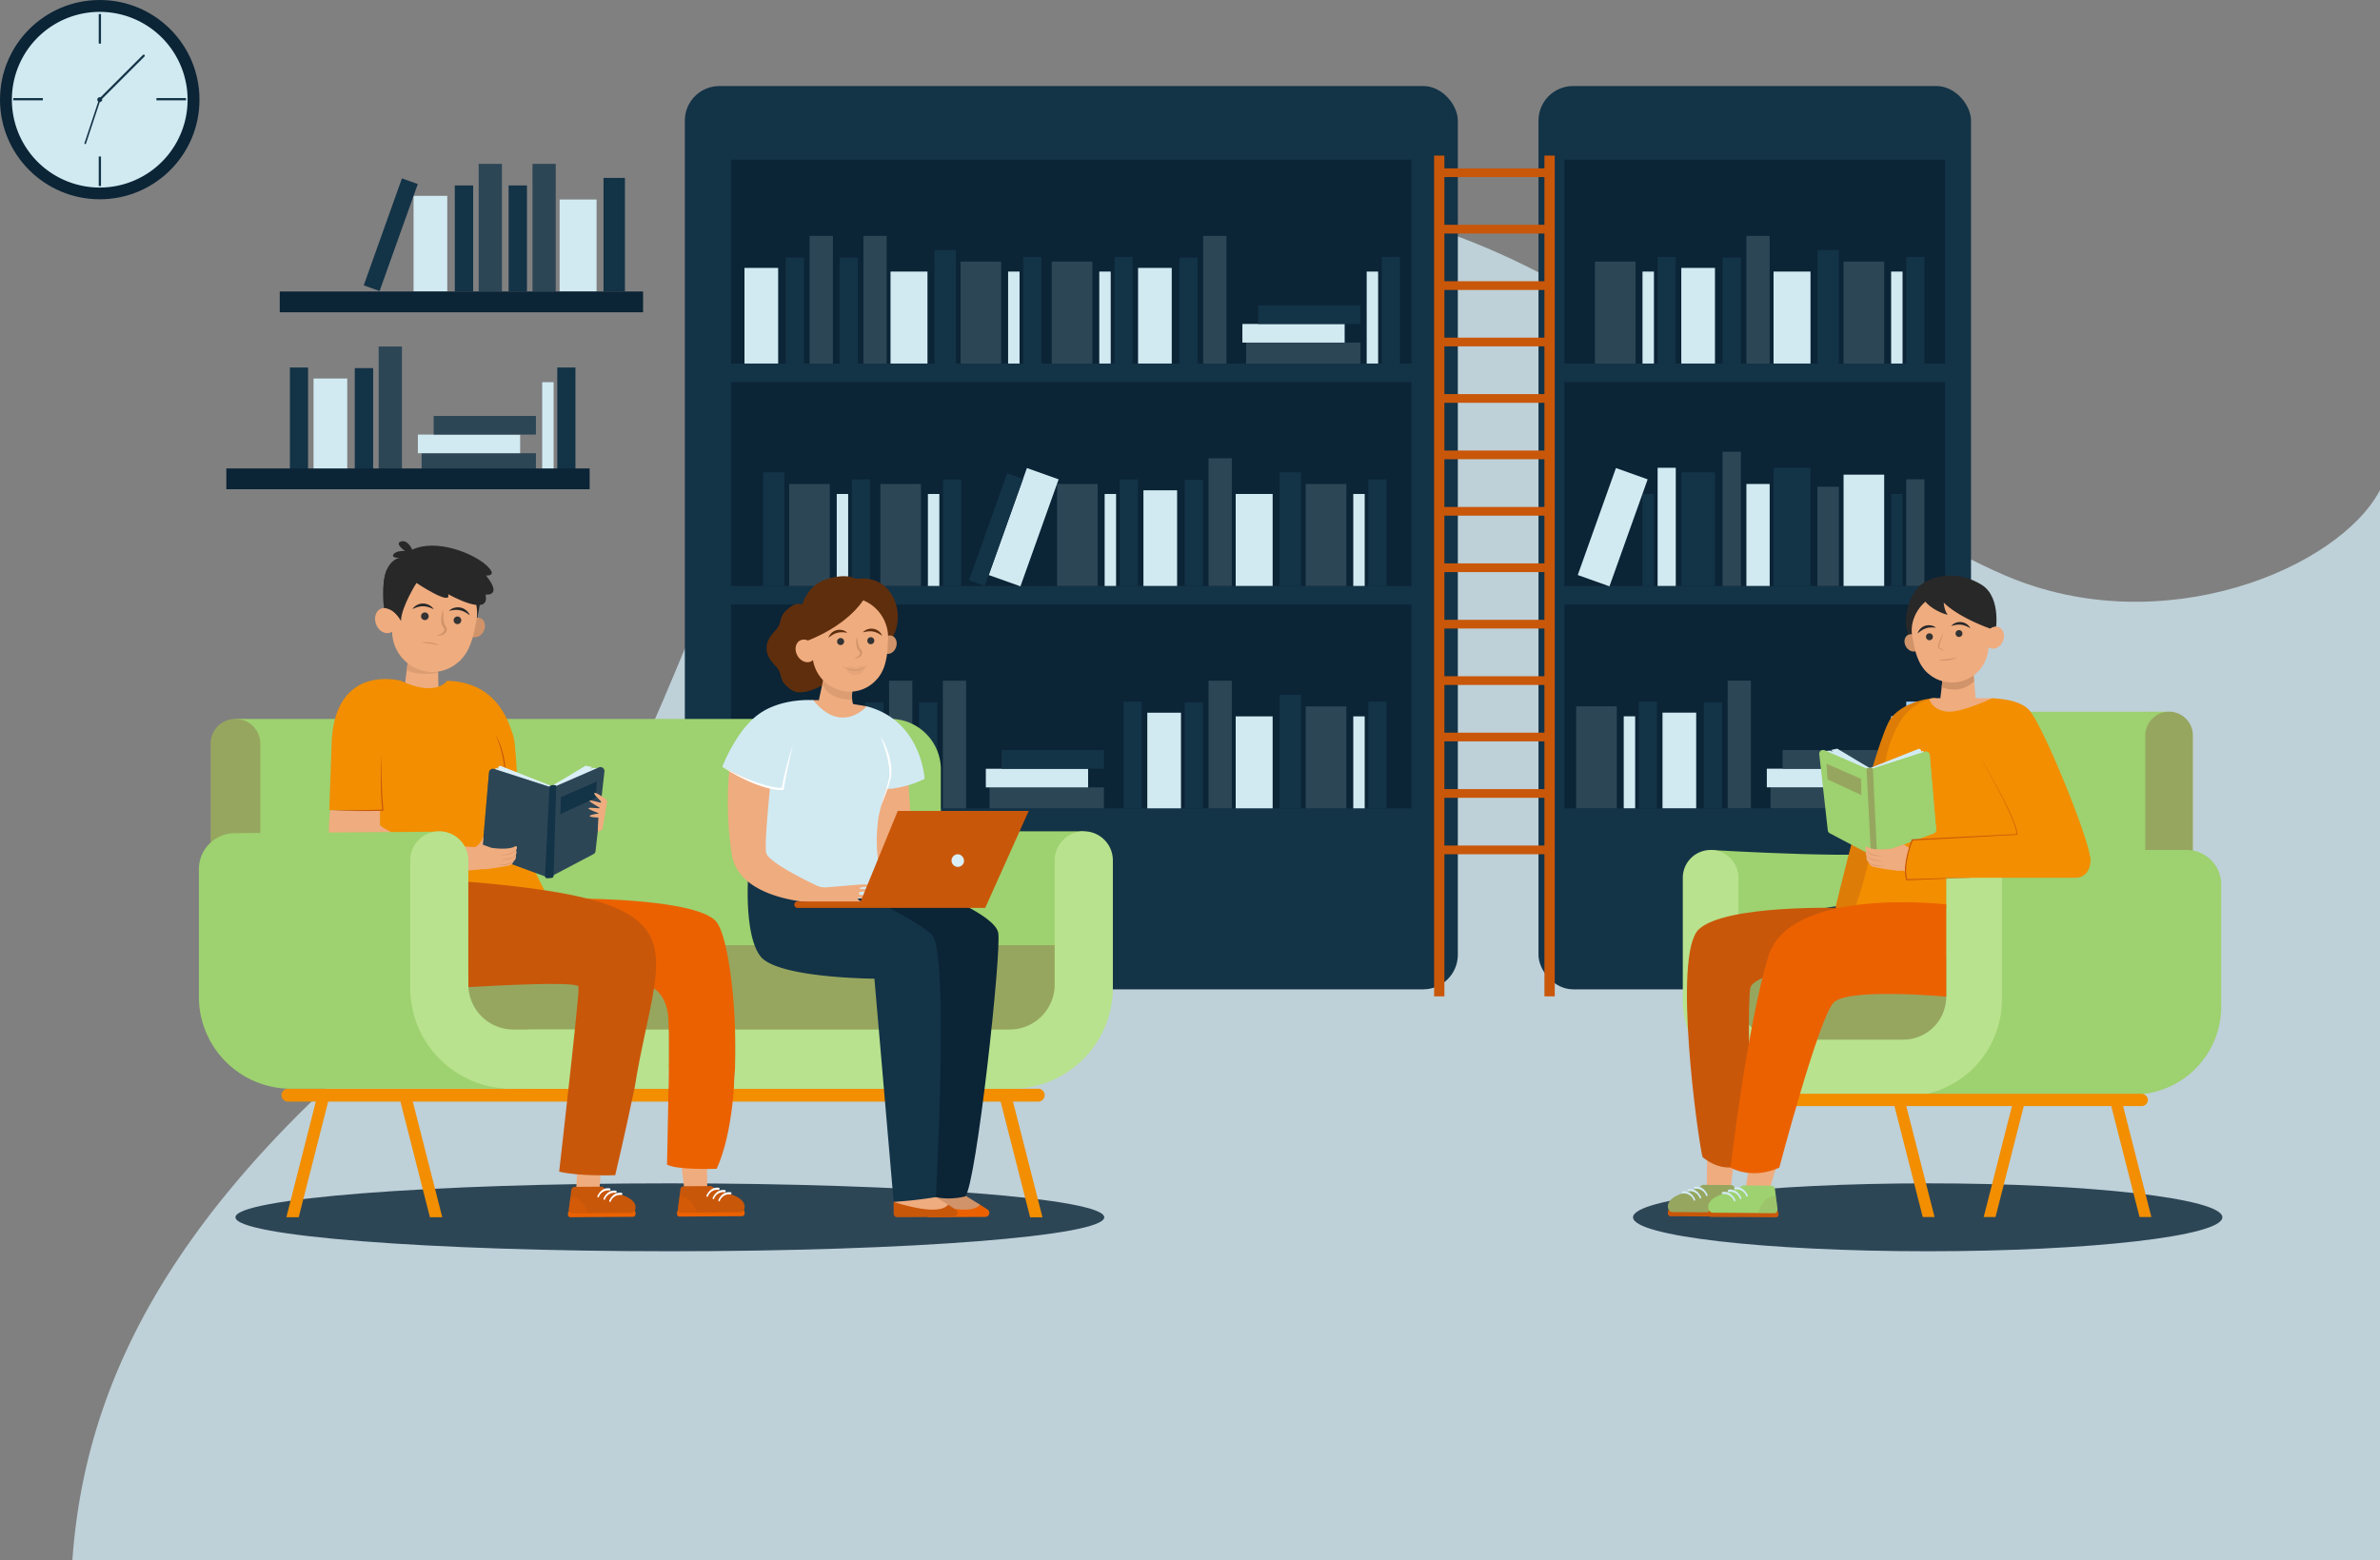 <?xml version="1.0" encoding="UTF-8"?> <svg xmlns="http://www.w3.org/2000/svg" width="856.949" height="561.885" viewBox="0 0 856.949 561.885"><rect x="0" y="0" width="856.949" height="561.885" fill="#808080" stroke="none"/><defs><style>.a{fill:#bed0d8;}.b,.t{fill:#2d4656;}.c{fill:#133347;}.d{fill:#0b2436;}.e{fill:#d1eaf2;}.f{fill:#fff;}.g{fill:#a2cff6;}.h{fill:#c9570a;}.i{fill:#efac7f;}.j{fill:#9ed16f;}.k,.l{fill:#eb6100;}.l,.w,.x,.y{opacity:0.3;}.l,.t,.w,.x,.y{mix-blend-mode:multiply;isolation:isolate;}.m{fill:#f28e00;}.n,.y{fill:#96a65f;}.o,.q,.w{fill:#d19369;}.o{opacity:0.6;}.p{fill:#282828;}.r{fill:#333;}.s{fill:#daeef7;}.t{opacity:0.5;}.u{fill:#b8e28d;}.v{fill:#5e2e0d;}.x{fill:#e87b50;}.z{fill:#dd7c07;}</style></defs><g transform="translate(26.055 -37)"><g transform="translate(0 107.929)"><path class="a" d="M830.894,783.2c-14.851,28.216-78.337,54.947-134.77,30.815-87.829-37.558-157.608-144.7-290.33-135.883-190.088,12.623-164.97,205.653-251.718,268.8C44.923,1026.379,5.2,1095.434,0,1168.574H830.894Z" transform="translate(0 -677.618)"></path></g><g transform="translate(31.945)"><g transform="translate(0)"><path class="b" d="M152.893,1646.676c0,6.753,47.5,12.228,106.095,12.228s106.1-5.475,106.1-12.228-47.5-12.228-106.1-12.228S152.893,1639.923,152.893,1646.676Z" transform="translate(377.102 -1171.281)"></path><path class="b" d="M1237.244,1646.676c0,6.753,70.027,12.228,156.411,12.228s156.411-5.475,156.411-12.228-70.027-12.228-156.411-12.228S1237.244,1639.923,1237.244,1646.676Z" transform="translate(-1210.463 -1171.281)"></path><g transform="translate(188.585 67.987)"><g transform="translate(307.368)"><rect class="c" width="155.736" height="325.31" rx="12.451" transform="translate(0)"></rect><rect class="d" width="137.089" height="73.409" transform="translate(9.306 26.529)"></rect><rect class="d" width="137.089" height="73.408" transform="translate(9.306 106.624)"></rect><rect class="d" width="137.089" height="73.408" transform="translate(9.306 186.719)"></rect></g><rect class="c" width="278.324" height="325.31" rx="12.451"></rect><rect class="d" width="245" height="73.409" transform="translate(16.631 26.529)"></rect><rect class="d" width="245" height="73.408" transform="translate(16.631 106.624)"></rect><rect class="d" width="245" height="73.408" transform="translate(16.631 186.719)"></rect><g transform="translate(64.936 214.154)"><rect class="b" width="7.544" height="41.173" transform="translate(44.784 45.974) rotate(-90)"></rect><rect class="e" width="6.709" height="36.825" transform="translate(43.442 38.43) rotate(-90)"></rect><rect class="c" width="6.708" height="36.825" transform="translate(49.12 31.721) rotate(-90)"></rect><rect class="b" width="8.379" height="45.974" transform="translate(8.599)"></rect><rect class="c" width="6.615" height="38.189" transform="translate(0 7.785)"></rect><rect class="b" width="8.379" height="45.974" transform="translate(27.966)"></rect><rect class="c" width="6.615" height="38.189" transform="translate(19.367 7.785)"></rect><rect class="b" width="14.626" height="36.72" transform="translate(158.615 9.254)"></rect><rect class="e" width="4.116" height="33.121" transform="translate(175.74 12.852)"></rect><rect class="c" width="6.541" height="38.409" transform="translate(181.179 7.565)"></rect><rect class="c" width="6.541" height="38.409" transform="translate(93.054 7.565)"></rect><rect class="e" width="13.303" height="33.121" transform="translate(133.405 12.852)"></rect><rect class="b" width="8.379" height="45.974" transform="translate(123.63)"></rect><rect class="c" width="6.615" height="38.189" transform="translate(115.031 7.785)"></rect><rect class="c" width="7.717" height="40.906" transform="translate(149.207 5.067)"></rect><rect class="e" width="12.127" height="34.444" transform="translate(101.579 11.53)"></rect></g><g transform="translate(320.934 214.128)"><rect class="f" width="4.116" height="33.122" transform="translate(113.407 12.852)"></rect><rect class="g" width="6.541" height="38.409" transform="translate(118.846 7.564)"></rect><rect class="b" width="14.626" height="36.72" transform="translate(0 9.253)"></rect><rect class="e" width="4.116" height="33.122" transform="translate(17.125 12.852)"></rect><rect class="c" width="6.541" height="38.409" transform="translate(22.564 7.564)"></rect><rect class="b" width="8.379" height="45.974" transform="translate(54.534)"></rect><rect class="b" width="7.544" height="41.173" transform="translate(69.992 45.974) rotate(-90)"></rect><rect class="e" width="6.709" height="36.826" transform="translate(68.649 38.43) rotate(-90)"></rect><rect class="b" width="6.709" height="36.825" transform="translate(74.328 31.721) rotate(-90)"></rect><rect class="c" width="6.615" height="38.189" transform="translate(45.935 7.785)"></rect><rect class="e" width="12.127" height="34.444" transform="translate(31.088 11.53)"></rect></g><rect class="e" width="4.116" height="33.122" transform="translate(245.511 66.816)"></rect><rect class="c" width="6.541" height="38.409" transform="translate(250.949 61.528)"></rect><rect class="b" width="14.626" height="36.72" transform="translate(132.103 63.217)"></rect><rect class="e" width="4.116" height="33.122" transform="translate(149.228 66.816)"></rect><rect class="c" width="6.541" height="38.409" transform="translate(154.667 61.528)"></rect><rect class="b" width="8.379" height="45.974" transform="translate(186.638 53.964)"></rect><rect class="b" width="7.544" height="41.173" transform="translate(202.095 99.938) rotate(-90)"></rect><rect class="e" width="6.709" height="36.825" transform="translate(200.753 92.393) rotate(-90)"></rect><rect class="c" width="6.709" height="36.825" transform="translate(206.431 85.685) rotate(-90)"></rect><rect class="c" width="6.615" height="38.189" transform="translate(178.039 61.749)"></rect><rect class="e" width="12.127" height="34.444" transform="translate(163.192 65.494)"></rect><rect class="b" width="8.379" height="45.974" transform="translate(44.922 53.964)"></rect><rect class="c" width="6.615" height="38.189" transform="translate(36.322 61.749)"></rect><rect class="e" width="12.127" height="34.444" transform="translate(21.475 65.494)"></rect><rect class="b" width="14.626" height="36.72" transform="translate(417.216 63.217)"></rect><rect class="e" width="4.116" height="33.122" transform="translate(434.341 66.816)"></rect><rect class="c" width="6.541" height="38.409" transform="translate(439.78 61.528)"></rect><rect class="b" width="14.626" height="36.72" transform="translate(327.696 63.217)"></rect><rect class="e" width="4.116" height="33.122" transform="translate(344.822 66.816)"></rect><rect class="c" width="6.541" height="38.409" transform="translate(350.26 61.528)"></rect><rect class="e" width="13.303" height="33.122" transform="translate(392.006 66.816)"></rect><rect class="b" width="8.379" height="45.974" transform="translate(382.231 53.964)"></rect><rect class="c" width="6.615" height="38.189" transform="translate(373.632 61.749)"></rect><rect class="c" width="7.717" height="40.906" transform="translate(407.808 59.031)"></rect><rect class="b" width="14.626" height="36.72" transform="translate(99.274 63.217)"></rect><rect class="e" width="4.116" height="33.122" transform="translate(116.399 66.816)"></rect><rect class="c" width="6.541" height="38.409" transform="translate(121.837 61.528)"></rect><rect class="e" width="13.303" height="33.122" transform="translate(74.064 66.816)"></rect><rect class="b" width="8.379" height="45.974" transform="translate(64.288 53.964)"></rect><rect class="c" width="6.615" height="38.189" transform="translate(55.689 61.749)"></rect><rect class="c" width="7.717" height="40.906" transform="translate(89.866 59.031)"></rect><rect class="b" width="14.626" height="36.72" transform="translate(70.396 143.312)"></rect><rect class="e" width="4.116" height="33.121" transform="translate(87.521 146.911)"></rect><rect class="c" width="6.541" height="38.409" transform="translate(92.96 141.624)"></rect><rect class="b" width="14.626" height="36.72" transform="translate(37.566 143.312)"></rect><rect class="e" width="4.116" height="33.121" transform="translate(54.691 146.911)"></rect><rect class="c" width="6.541" height="38.409" transform="translate(60.13 141.624)"></rect><rect class="c" width="7.717" height="40.906" transform="translate(28.158 139.126)"></rect><rect class="e" width="12.127" height="34.444" transform="translate(358.785 65.494)"></rect><rect class="b" width="14.626" height="36.72" transform="translate(223.551 143.312)"></rect><rect class="e" width="4.116" height="33.121" transform="translate(240.676 146.911)"></rect><rect class="c" width="6.541" height="38.409" transform="translate(246.115 141.624)"></rect><rect class="b" width="14.626" height="36.72" transform="translate(134.032 143.312)"></rect><rect class="e" width="4.116" height="33.121" transform="translate(151.157 146.911)"></rect><rect class="c" width="6.541" height="38.409" transform="translate(156.595 141.624)"></rect><rect class="e" width="13.303" height="33.121" transform="translate(198.341 146.911)"></rect><rect class="b" width="8.379" height="45.973" transform="translate(188.566 134.059)"></rect><rect class="c" width="6.615" height="38.189" transform="translate(179.967 141.844)"></rect><rect class="c" width="7.717" height="40.906" transform="translate(214.144 139.126)"></rect><rect class="e" width="12.127" height="34.444" transform="translate(165.12 145.589)"></rect><rect class="e" width="14.626" height="40.078" transform="translate(417.216 139.954)"></rect><rect class="c" width="4.116" height="33.121" transform="translate(434.341 146.911)"></rect><rect class="b" width="6.541" height="38.409" transform="translate(439.78 141.624)"></rect><rect class="c" width="4.116" height="33.121" transform="translate(344.822 146.911)"></rect><rect class="e" width="6.541" height="42.555" transform="translate(350.26 137.477)"></rect><rect class="c" width="13.303" height="42.555" transform="translate(392.006 137.477)"></rect><rect class="e" width="8.379" height="36.72" transform="translate(382.231 143.312)"></rect><rect class="b" width="6.615" height="48.335" transform="translate(373.632 131.697)"></rect><rect class="b" width="7.717" height="35.743" transform="translate(407.808 144.289)"></rect><rect class="c" width="12.127" height="40.906" transform="translate(358.785 139.126)"></rect><rect class="e" width="12.126" height="40.91" transform="translate(332.926 180.174) rotate(-160.36)"></rect><rect class="e" width="12.126" height="40.91" transform="translate(120.839 180.174) rotate(-160.36)"></rect><rect class="c" width="6.063" height="40.91" transform="matrix(-0.942, -0.336, 0.336, -0.942, 108.016, 180.036)"></rect><g transform="translate(269.781 25.046)"><g transform="translate(0)"><rect class="h" width="3.708" height="302.791" transform="translate(39.729)"></rect><rect class="h" width="3.708" height="302.791"></rect><rect class="h" width="39.729" height="3.135" transform="translate(1.854 4.608)"></rect><rect class="h" width="39.729" height="3.135" transform="translate(1.854 24.93)"></rect><rect class="h" width="39.729" height="3.135" transform="translate(1.854 45.252)"></rect><rect class="h" width="39.729" height="3.135" transform="translate(1.854 65.574)"></rect><rect class="h" width="39.729" height="3.135" transform="translate(1.854 85.897)"></rect><rect class="h" width="39.729" height="3.135" transform="translate(1.854 106.219)"></rect><rect class="h" width="39.729" height="3.135" transform="translate(1.854 126.541)"></rect><rect class="h" width="39.729" height="3.135" transform="translate(1.854 146.863)"></rect><rect class="h" width="39.729" height="3.135" transform="translate(1.854 167.186)"></rect><rect class="h" width="39.729" height="3.135" transform="translate(1.854 187.508)"></rect><rect class="h" width="39.729" height="3.135" transform="translate(1.854 207.83)"></rect><rect class="h" width="39.729" height="3.135" transform="translate(1.854 228.152)"></rect><rect class="h" width="39.729" height="3.135" transform="translate(1.854 248.474)"></rect></g></g></g><rect class="e" width="4.116" height="33.122" transform="translate(137.22 174.639)"></rect><rect class="c" width="6.541" height="38.409" transform="translate(142.659 169.351)"></rect><rect class="c" width="6.542" height="38.409" transform="translate(46.376 169.351)"></rect><rect class="b" width="8.379" height="45.974" transform="translate(78.347 161.787)"></rect><rect class="b" width="7.544" height="41.173" transform="translate(93.805 207.76) rotate(-90)"></rect><rect class="e" width="6.709" height="36.825" transform="translate(92.462 200.216) rotate(-90)"></rect><rect class="b" width="6.709" height="36.826" transform="translate(98.14 193.508) rotate(-90)"></rect><rect class="c" width="6.615" height="38.189" transform="translate(69.748 169.571)"></rect><rect class="e" width="12.127" height="34.444" transform="translate(54.901 173.317)"></rect><rect class="b" width="8.379" height="45.974" transform="translate(114.357 96.004)"></rect><rect class="c" width="6.615" height="38.189" transform="translate(105.758 103.789)"></rect><rect class="e" width="12.127" height="34.444" transform="translate(90.911 107.534)"></rect><rect class="e" width="13.303" height="33.122" transform="translate(143.499 108.856)"></rect><rect class="b" width="8.379" height="45.974" transform="translate(133.724 96.004)"></rect><rect class="c" width="6.615" height="38.189" transform="translate(125.125 103.789)"></rect><rect class="c" width="7.717" height="40.906" transform="translate(159.301 101.072)"></rect><rect class="c" width="6.063" height="40.91" transform="translate(78.677 141.809) rotate(-160.358)"></rect><g transform="translate(13.603 231.906)"><path class="i" d="M1622.237,1607.271l1.531,12.286,8.245.639-.127-11.394Z" transform="translate(-1448.95 -1386.1)"></path><path class="j" d="M1336.891,1292.943H1257.1l8.717,60.287,65.853-10.721Z" transform="translate(-1018.263 -1188.471)"></path><g transform="translate(172.184 232.233)"><path class="k" d="M1609.464,1662.262l-22.525.152a.865.865,0,0,1-.884-.865l.006-.648a.9.9,0,0,1,.9-.877l22.525-.152a.865.865,0,0,1,.884.865l-.005.648A.9.9,0,0,1,1609.464,1662.262Z" transform="translate(-1586.055 -1651.406)"></path><path class="h" d="M1586.891,1638.426l-.864,6.651c-.106.82.356,1.561.973,1.557l21.42-.145a1.59,1.59,0,0,0,1.407-.986,2.834,2.834,0,0,0-.573-2.959c-1.895-2.635-8.19-3.237-11.252-5.477l-9.978.067A1.328,1.328,0,0,0,1586.891,1638.426Z" transform="translate(-1585.701 -1637.066)"></path><g transform="translate(10.591 0.57)"><path class="f" d="M1610.486,1641.9h0a.438.438,0,0,1-.117-.541c.428-.913,1.762-3.139,4.434-2.7a.367.367,0,0,1,.229.432v.007c-.027.2-.167.332-.317.309a3.635,3.635,0,0,0-3.876,2.343A.247.247,0,0,1,1610.486,1641.9Z" transform="translate(-1610.324 -1638.602)"></path></g><g transform="translate(12.808 1.411)"><path class="f" d="M1604.515,1644.164h0a.438.438,0,0,1-.117-.54c.429-.913,1.763-3.139,4.434-2.7a.367.367,0,0,1,.229.432v.006c-.027.2-.167.333-.317.309a3.634,3.634,0,0,0-3.876,2.343A.247.247,0,0,1,1604.515,1644.164Z" transform="translate(-1604.353 -1640.865)"></path></g><g transform="translate(14.87 2.195)"><path class="f" d="M1598.961,1646.276h0a.438.438,0,0,1-.117-.541c.429-.913,1.763-3.138,4.434-2.7a.366.366,0,0,1,.229.432v.006c-.027.2-.167.333-.317.309a3.633,3.633,0,0,0-3.876,2.343A.247.247,0,0,1,1598.961,1646.276Z" transform="translate(-1598.799 -1642.977)"></path></g><path class="l" d="M1639.351,1652.887c-1.64-5.357-4.544-5.929-6.134-5.795l-.555,4.277c-.106.82.356,1.561.972,1.556Z" transform="translate(-1632.335 -1643.36)"></path></g><path class="i" d="M1725.3,1605.209l-.7,12.883,8.391.058.8-11.913Z" transform="translate(-1588.728 -1384.803)"></path><g transform="translate(132.904 232.452)"><path class="k" d="M1715.263,1662.854l-22.525.152a.866.866,0,0,1-.884-.865l.006-.648a.9.9,0,0,1,.9-.876l22.525-.152a.865.865,0,0,1,.884.865l-.006.647A.9.9,0,0,1,1715.263,1662.854Z" transform="translate(-1691.854 -1651.997)"></path><path class="h" d="M1692.69,1639.017l-.864,6.651c-.107.82.356,1.561.973,1.557l21.42-.144a1.592,1.592,0,0,0,1.407-.986,2.834,2.834,0,0,0-.573-2.958c-1.895-2.635-8.19-3.238-11.252-5.478l-9.977.068A1.327,1.327,0,0,0,1692.69,1639.017Z" transform="translate(-1691.5 -1637.657)"></path><g transform="translate(10.591 0.571)"><path class="f" d="M1716.285,1642.492h0a.438.438,0,0,1-.117-.541c.428-.913,1.763-3.138,4.433-2.7a.367.367,0,0,1,.229.432v.006c-.027.2-.167.333-.317.308a3.634,3.634,0,0,0-3.876,2.343A.247.247,0,0,1,1716.285,1642.492Z" transform="translate(-1716.124 -1639.194)"></path></g><g transform="translate(12.809 1.411)"><path class="f" d="M1710.313,1644.756h0a.439.439,0,0,1-.117-.541c.428-.913,1.762-3.138,4.434-2.7a.367.367,0,0,1,.229.432v.007c-.027.2-.167.332-.317.308a3.633,3.633,0,0,0-3.875,2.344A.247.247,0,0,1,1710.313,1644.756Z" transform="translate(-1710.152 -1641.458)"></path></g><g transform="translate(14.87 2.195)"><path class="f" d="M1704.759,1646.868h0a.438.438,0,0,1-.117-.541c.428-.913,1.763-3.139,4.433-2.7a.367.367,0,0,1,.229.432v.006c-.027.2-.167.332-.317.308a3.634,3.634,0,0,0-3.876,2.344A.248.248,0,0,1,1704.759,1646.868Z" transform="translate(-1704.598 -1643.569)"></path></g><path class="l" d="M1745.149,1653.48c-1.64-5.356-4.544-5.93-6.134-5.8l-.556,4.277c-.107.82.356,1.56.973,1.557Z" transform="translate(-1738.133 -1643.951)"></path></g><path class="m" d="M2.322,0H272.457a2.321,2.321,0,0,1,2.321,2.321v0a2.322,2.322,0,0,1-2.322,2.322H2.323A2.323,2.323,0,0,1,0,2.322v0A2.322,2.322,0,0,1,2.322,0Z" transform="translate(29.755 197.184)"></path><path class="j" d="M1395.7,1183.886c1.028.072,177.709.023,235.752.005a18.229,18.229,0,0,1,18.241,18.224v74.4h-218.42l-33.881-33.854Z" transform="translate(-1382.52 -1119.903)"></path><path class="n" d="M8.94,0h0a8.941,8.941,0,0,1,8.941,8.941V60.969A8.941,8.941,0,0,1,8.941,69.91h0A8.941,8.941,0,0,1,0,60.969V8.94A8.94,8.94,0,0,1,8.94,0Z" transform="translate(4.236 63.983)"></path><rect class="n" width="224.425" height="44.626" transform="translate(88.981 145.487)"></rect><path class="k" d="M1595.005,1358.326s41.384.149,47.77,8.445,11.24,64.325,0,88.83c0,0-14.561.51-17.882-1.532,0,0,1.022-41.352.511-52.328s-8.175-12.508-9.2-13.529S1595.005,1358.326,1595.005,1358.326Z" transform="translate(-1456.332 -1229.58)"></path><path class="i" d="M1884.338,1123.091l-1.57,12.729,12.628-.432-.363-14.567Z" transform="translate(-1809.059 -1080.252)"></path><path class="o" d="M1894.619,1127.527l-.167-6.706L1883.6,1124.3l-.3,2.513A18.883,18.883,0,0,0,1894.619,1127.527Z" transform="translate(-1808.478 -1080.252)"></path><path class="p" d="M1845.95,1069.484l-1.635,8.682-1.578.469.394-11.016Z" transform="translate(-1744.75 -1046.802)"></path><path class="q" d="M1838.3,1087.986c-.9,1.818-.455,3.878,1,4.6s3.373-.164,4.277-1.982.456-3.878-1-4.6S1839.2,1086.168,1838.3,1087.986Z" transform="translate(-1741.02 -1058.203)"></path><path class="i" d="M1877.928,1069.484a15.226,15.226,0,0,0,1.369-2.477,28.989,28.989,0,0,0,2.1-7.089c.082-.476.192-.945.31-1.414a15.737,15.737,0,1,0-30.957-5.024,3.405,3.405,0,0,0-3.038-.465c-1.924.692-2.78,3.2-1.912,5.6s3.133,3.786,5.056,3.094a3,3,0,0,0,.736-.391,14.754,14.754,0,0,0,13.637,14.551,14.126,14.126,0,0,0,9.848-3.26,6.957,6.957,0,0,0,.567-.457A13.589,13.589,0,0,0,1877.928,1069.484Z" transform="translate(-1782.003 -1028.773)"></path><path class="r" d="M1895.186,1082.126a1.374,1.374,0,1,1-1.293-1.448A1.372,1.372,0,0,1,1895.186,1082.126Z" transform="translate(-1812.442 -1055.011)"></path><path class="r" d="M1863.578,1086.035a1.374,1.374,0,1,1-1.293-1.448A1.371,1.371,0,0,1,1863.578,1086.035Z" transform="translate(-1769.099 -1057.469)"></path><path class="p" d="M1895.228,1074.058a12.84,12.84,0,0,0-1.919-.761,6.788,6.788,0,0,0-1.9-.294,6.288,6.288,0,0,0-1.9.262l-.241.06c-.08.021-.155.059-.235.084l-.481.17c-.324.12-.63.282-.986.4a6.057,6.057,0,0,1,.731-.812,4.962,4.962,0,0,1,.92-.622,4.477,4.477,0,0,1,2.2-.531,4.687,4.687,0,0,1,2.19.57A4.335,4.335,0,0,1,1895.228,1074.058Z" transform="translate(-1810.673 -1049.563)"></path><path class="p" d="M1852.55,1076.975a4.319,4.319,0,0,1,1.9-1.1,4.677,4.677,0,0,1,2.26-.085,4.468,4.468,0,0,1,2.036.993,4.972,4.972,0,0,1,.765.806,6.082,6.082,0,0,1,.539.95c-.324-.188-.588-.413-.878-.6l-.433-.27c-.073-.042-.138-.095-.212-.133l-.223-.111a6.278,6.278,0,0,0-1.794-.664,6.789,6.789,0,0,0-1.919-.123A12.9,12.9,0,0,0,1852.55,1076.975Z" transform="translate(-1762.491 -1051.879)"></path><path class="p" d="M1866.418,1023.908s4.7.384-.046-3.835-17.8-9.536-26.522-5.473c0,0-1.525-3.693-4.026-2.953s1.436,3.423,1.436,3.423-3.136-.256-4.17,1.233c-.763,1.1,1.157,1.247,2.211,1.247-1.8.215-7.808,3.374-5.041,17.333,1.235-.208,11.108-8.3,11.108-8.3s12.914,8.612,11.4,4.028c0,0,15.4,8.762,13.477.156C1866.244,1030.768,1872.6,1031.551,1866.418,1023.908Z" transform="translate(-1763.024 -1011.55)"></path><path class="q" d="M1877.189,1078.17a10.521,10.521,0,0,0-.637,2.887,8.092,8.092,0,0,0,.009,1.516,3.825,3.825,0,0,0,.478,1.562l.138.189.124.162a1.521,1.521,0,0,1,.165.221,1.117,1.117,0,0,1,.175.479,1.325,1.325,0,0,1-.36,1.008,4.09,4.09,0,0,1-2.436,1.134,3.349,3.349,0,0,0,2.954-.614,2.014,2.014,0,0,0,.731-1.585,1.555,1.555,0,0,0-.081-.466,1.8,1.8,0,0,0-.182-.426,2.323,2.323,0,0,0-.261-.366,1.488,1.488,0,0,1-.094-.13l-.076-.105a3.634,3.634,0,0,1-.394-1.189,12.216,12.216,0,0,1-.157-1.383C1877.229,1080.12,1877.219,1079.155,1877.189,1078.17Z" transform="translate(-1789.252 -1053.436)"></path><path class="p" d="M1916.315,1043.723s-5.458,8.617-5.579,13.714c0,0-2.306-4.565-6.106-4.683,0,0-1.237-8.582,1.086-13.947l8.585,1.839Z" transform="translate(-1837.971 -1028.687)"></path><path class="m" d="M1821.022,1145.88s-3.832,6-16.6,0c0,0-23.12-6.382-24.907,21.059l-.894,25.525s11.943.041,18.074.269l.191,5.347,34.87,28.334s20.692-1.787,24.907-3.829c0,0-7.408-14.677-8.558-18s-1.978-35.353-3.193-38.671S1840.128,1146.334,1821.022,1145.88Z" transform="translate(-1731.652 -1095.603)"></path><path class="h" d="M1817.225,1198.7a14.713,14.713,0,0,1,1.156,2.4c.174.408.31.832.467,1.246l.4,1.269a38.984,38.984,0,0,1,1.14,5.193c.316,1.748.457,3.52.61,5.291.063.886.1,1.776.149,2.664.028.89.041,1.781.082,2.673.056-.89.085-1.782.129-2.676-.009-.892-.007-1.786-.029-2.68a47.676,47.676,0,0,0-.516-5.341,34.493,34.493,0,0,0-1.25-5.224A17.671,17.671,0,0,0,1817.225,1198.7Z" transform="translate(-1710.684 -1129.22)"></path><g transform="translate(102.057 80.844)"><path class="s" d="M1726.112,1236.948c.313.011,12.958-7.646,12.958-7.646l2.363.5-.838.619,1.413-.354,2.3.354s-7.6,8.962-7.728,9.218a32.579,32.579,0,0,1-3.7,1.659C1732.62,1241.426,1726.112,1236.948,1726.112,1236.948Z" transform="translate(-1701.865 -1229.302)"></path><path class="s" d="M1773.631,1230.833l1.149-.719.527.359v-.671l.718-.5,18.393,7.275s-5.892,3.733-6.083,3.589-10.681-2.058-10.873-2.345S1773.631,1230.833,1773.631,1230.833Z" transform="translate(-1769.619 -1229.302)"></path><path class="b" d="M1726.258,1231.342l20.847,6.747,16.811-7.314a1.447,1.447,0,0,1,2.016,1.486l-3.2,28.631a1.446,1.446,0,0,1-.763,1.119l-16.141,8.5-14.62-5.409-.376-.552-1.9-.288L1722.8,1262a1.3,1.3,0,0,1-.842-1.328l2.411-28.076A1.447,1.447,0,0,1,1726.258,1231.342Z" transform="translate(-1721.955 -1230.151)"></path><path class="t" d="M1776.99,1232.39a1.447,1.447,0,0,0-1.888,1.252l-2.407,28.039a1.346,1.346,0,0,0,.874,1.377l6.1,2.255,1.9.288.376.552,13.331,4.775,2.57-31.792Z" transform="translate(-1772.687 -1231.198)"></path><path class="c" d="M1729.45,1250.28l13-5.681-.415,5.9-12.741,5.9Z" transform="translate(-1701.189 -1238.92)"></path></g><path class="i" d="M1807.7,1302.775c-.056-.189-.171-.462.087-.654l.213-.142a6.2,6.2,0,0,0,2.257-2.644,4.623,4.623,0,0,1,.39-.815c.1-.118.126.048.126.048l-.23,2.676,3.108,1.132s5.443.857,8.125-.323c0,0,1.405-.989.958.8a1.056,1.056,0,0,1-.282.474c.2.122.412.436.026,1.639a.987.987,0,0,1-.057.138,1.99,1.99,0,0,1-.769,2.094,2.217,2.217,0,0,1-1.618,1.517,60.56,60.56,0,0,1-6.57,1.1,13.145,13.145,0,0,1-3.73.25l-.74.119c.006-.2-1.907-2.923-2.109-4.092S1808.034,1303.912,1807.7,1302.775Z" transform="translate(-1708.306 -1191.951)"></path><path class="i" d="M1894.765,1285.733s-18.863-.961-24.131-2.78a54.982,54.982,0,0,1-10.123-4.914v-5.359l-17.9-.268s-2.253,16.379,2.825,18.294,39.97,4.977,51.274,2.967Z" transform="translate(-1795.282 -1175.563)"></path><g transform="translate(107.731 111.374)"><path class="q" d="M1813.376,1316.065a4.188,4.188,0,0,1-1.174.9,6.43,6.43,0,0,1-1.387.547,7.451,7.451,0,0,1-1.473.223c-.247.017-.5,0-.743.006-.246-.019-.493-.04-.737-.07.493-.023.982-.04,1.465-.1a11.125,11.125,0,0,0,1.432-.266,8.927,8.927,0,0,0,1.368-.486A5.927,5.927,0,0,0,1813.376,1316.065Z" transform="translate(-1806.958 -1314.383)"></path><path class="q" d="M1815.624,1321.975a4.177,4.177,0,0,1-1.242.807,6.373,6.373,0,0,1-1.426.436,7.342,7.342,0,0,1-1.485.107c-.248,0-.495-.035-.741-.052-.245-.038-.488-.079-.729-.128.494.015.982.037,1.469.015a11.186,11.186,0,0,0,1.448-.153,8.829,8.829,0,0,0,1.4-.377A5.938,5.938,0,0,0,1815.624,1321.975Z" transform="translate(-1810 -1318.099)"></path><path class="q" d="M1813.376,1311.534a4.187,4.187,0,0,1-1.174.9,6.393,6.393,0,0,1-1.387.547,7.4,7.4,0,0,1-1.473.223c-.247.018-.5,0-.743.007-.246-.019-.493-.041-.737-.07.493-.024.982-.04,1.465-.1a11.022,11.022,0,0,0,1.432-.266,8.85,8.85,0,0,0,1.368-.486A5.935,5.935,0,0,0,1813.376,1311.534Z" transform="translate(-1806.958 -1311.534)"></path></g><path class="h" d="M1941.055,1238.958c1.607,0,3.214,0,4.82-.027l4.82-.069q2.3-.044,4.589-.12c-.157-1.57-.281-3.143-.358-4.718-.074-1.653-.144-3.305-.137-4.959s.019-3.306.069-4.959c.066-1.651.139-3.3.278-4.949-.04,1.652-.071,3.3-.065,4.953s.009,3.3.052,4.949.1,3.3.2,4.943.239,3.287.414,4.924l.024.232-.231.006q-2.415.064-4.825.087c-1.608.015-3.217.03-4.825.006-3.216-.03-6.433-.116-9.643-.318C1937.841,1238.948,1939.447,1238.971,1941.055,1238.958Z" transform="translate(-1889.268 -1142.08)"></path><path class="i" d="M1719.415,1261.234c.217-.45,4.012.2,4.052-.067s-3.737-2.162-3.639-2.612c.11-.5,4.1.846,4.372.662s-3.289-3.115-2.619-3.487c.509-.282,2.922,1.38,4.06,2.2a1.159,1.159,0,0,1,.461,1.156l-1.539,9.116a1.588,1.588,0,0,1-1.661,1.32l-.137-.008.218-4.94c-1.146-.04-3.284-.171-3.1-.59.171-.391,2.013-.681,3.162-.826l0-.091C1723.029,1262.888,1719.219,1261.64,1719.415,1261.234Z" transform="translate(-1579.134 -1165.053)"></path><g transform="translate(118.747 104.472)"><path class="u" d="M1229.315,1364.333h98.877a16.206,16.206,0,0,0,16.213-16.2v-44.725a10.47,10.47,0,0,1,10.474-10.466h0a10.47,10.47,0,0,1,10.474,10.466v45.877a36.384,36.384,0,0,1-36.4,36.369H1228.889A198.28,198.28,0,0,0,1229.315,1364.333Z" transform="translate(-1154.999 -1292.943)"></path><path class="u" d="M1709.968,1485.231c.085,5.331.024,13.336-.087,21.323h-50.341v-21.323Z" transform="translate(-1659.539 -1413.841)"></path></g><path class="j" d="M1905.57,1293.291l-74.471.534a13.023,13.023,0,0,0-13.028,13.018v45.9a33.147,33.147,0,0,0,33.16,33.134h77.2s-15.328-26.7-15.328-27.469S1905.57,1293.291,1905.57,1293.291Z" transform="translate(-1818.071 -1188.69)"></path><g transform="translate(76.085 104.472)"><path class="u" d="M1761.156,1292.943h0a10.47,10.47,0,0,1,10.474,10.466v44.725c0,.308.01.613.028.917v.008h0a16.206,16.206,0,0,0,16.185,15.275h22.132c-.658,6.367-1.48,13.958-2.291,21.323h-20.6a36.384,36.384,0,0,1-36.4-36.369v-45.877A10.47,10.47,0,0,1,1761.156,1292.943Z" transform="translate(-1750.682 -1292.943)"></path></g><path class="h" d="M1708.845,1408.115c.373-3.45.857-7.932,1.381-13h0c.938-9.961,1.911-16.509.865-15.81-3.593-1.3-25.881-.209-39.182.535h0c-.082-2.2,0-36.169-.026-37.941,87.373,7.272,68.121,22.23,59.927,73.875h0q-.069.332-.138.663h0c-3.554,17.078-6.908,31.134-6.908,31.134s-12.773.51-20.181-1.276C1704.573,1446.371,1706.884,1426.2,1708.845,1408.115Z" transform="translate(-1574.849 -1219.25)"></path><g transform="translate(188.466 12.607)"><path class="q" d="M1377.361,1644.135l-10.523-6.488-9.089,5.487,3.175,2.259,11.021,1.553s4.3-.55,4.491-.678A14.593,14.593,0,0,0,1377.361,1644.135Z" transform="translate(-1284.567 -1417.805)"></path><path class="k" d="M1368.335,1653.427l2.667,1.714a1.46,1.46,0,0,1-.773,2.7l-20.191.1a1.289,1.289,0,0,1-1.3-1.282l-.02-4.223C1362.19,1656.64,1366.828,1655.317,1368.335,1653.427Z" transform="translate(-1275.541 -1427.097)"></path><path class="i" d="M1408.286,1644.135l-10.523-6.488-9.089,5.487,3.175,2.259,11.021,1.553s4.3-.55,4.491-.678A14.553,14.553,0,0,0,1408.286,1644.135Z" transform="translate(-1326.974 -1417.805)"></path><path class="h" d="M1399.26,1653.427l2.667,1.714a1.46,1.46,0,0,1-.773,2.7l-20.191.1a1.29,1.29,0,0,1-1.3-1.282l-.02-4.223C1393.115,1656.64,1397.753,1655.317,1399.26,1653.427Z" transform="translate(-1317.948 -1427.097)"></path><path class="v" d="M1500.717,1103.322c-5.426-3.8-2.545-5.325-5.733-8.63-2.483-2.574-3.255-4.5-3.207-6.383-.062-1.884.7-3.814,3.159-6.406,3.162-3.329.271-4.832,5.668-8.674s11.132,5.472,11.132,5.472l5.918,7.314-1.106,3.79,2.318,7.389S1506.143,1107.123,1500.717,1103.322Z" transform="translate(-1475.832 -1062.351)"></path><path class="d" d="M1374.944,1344.013s22.48,8.424,23.757,15.06-7.919,90.872-11.879,94.955c0,0-8.193,2.3-14.634-1.276s-3.376-31.4-3.376-32.162-7.216-41.607-7.184-43.138-11.716-19.91-14.528-22.463-7.346-15-7.346-15Z" transform="translate(-1299.347 -1230.66)"></path><path class="c" d="M1395.929,1333.818s-1.75,22.031,4.406,29.88,41,8.021,41,8.021l6.924,80.387a150.241,150.241,0,0,0,15.2-1.72s4.892-88.623-1.431-94.557-35.062-19.719-35.062-19.719Z" transform="translate(-1386.56 -1226.777)"></path><path class="v" d="M1437.407,1048.536s9.36-3.57,14.888,4.3a15.378,15.378,0,0,1-1.8,19.529l-2.085,2.128s-8.517-9.158-8.61-9.6S1437.407,1048.536,1437.407,1048.536Z" transform="translate(-1391.767 -1046.903)"></path><path class="i" d="M1488.838,1167.93s-13.177-2.422-19.237-2.218,3.672,15.948,3.672,15.948l9.9.219s6.067-6.77,5.668-7.559.019-5.953.019-5.953Z" transform="translate(-1436.853 -1121.076)"></path><g transform="translate(26.395 7.589)"><path class="i" d="M1482.424,1136.276l-2.364,10.844s3.658,5.905,12.6,2.263c0,0-1.278-2.062-.333-6.68C1493.287,1137.984,1482.424,1136.276,1482.424,1136.276Z" transform="translate(-1471.667 -1110.165)"></path><path class="o" d="M1481.906,1136.276l-1.112,5.067c1.339,3.479,4.73,5.59,10.725,5.731a14.283,14.283,0,0,1,.285-4.371C1492.77,1137.984,1481.906,1136.276,1481.906,1136.276Z" transform="translate(-1471.149 -1110.165)"></path><path class="q" d="M1438.733,1105.449c-.57,1.78.123,3.593,1.548,4.049s3.044-.618,3.614-2.4-.123-3.594-1.548-4.049S1439.3,1103.668,1438.733,1105.449Z" transform="translate(-1407.689 -1089.209)"></path><path class="i" d="M1478.185,1092.321a14.1,14.1,0,0,0,.9-2.445,26.73,26.73,0,0,0,.931-6.746c.009-.444.043-.887.086-1.33a14.472,14.472,0,1,0-28.836-.278,3.13,3.13,0,0,0-2.826,0c-1.654.9-2.085,3.3-.963,5.363s3.372,3.012,5.025,2.115a2.793,2.793,0,0,0,.615-.458,13.568,13.568,0,0,0,14.411,11.354,12.987,12.987,0,0,0,8.5-4.334,6.232,6.232,0,0,0,.452-.5A12.5,12.5,0,0,0,1478.185,1092.321Z" transform="translate(-1446.855 -1065.946)"></path><path class="q" d="M1472.945,1103.843a8.855,8.855,0,0,0-.208,2.472,6.815,6.815,0,0,0,.176,1.26,3.218,3.218,0,0,0,.57,1.246l.135.141.121.121a1.27,1.27,0,0,1,.161.166.935.935,0,0,1,.2.378,1.117,1.117,0,0,1-.187.879,3.424,3.424,0,0,1-1.9,1.214,2.8,2.8,0,0,0,2.385-.839,1.692,1.692,0,0,0,.431-1.4,1.323,1.323,0,0,0-.119-.378,1.52,1.52,0,0,0-.2-.334,1.954,1.954,0,0,0-.258-.275,1.2,1.2,0,0,1-.092-.1l-.075-.079a3.068,3.068,0,0,1-.46-.945,10.505,10.505,0,0,1-.284-1.133C1473.195,1105.46,1473.08,1104.659,1472.945,1103.843Z" transform="translate(-1450.879 -1089.773)"></path><path class="r" d="M1492.054,1106.636a1.263,1.263,0,1,1-1.376-1.138A1.263,1.263,0,0,1,1492.054,1106.636Z" transform="translate(-1474.588 -1090.81)"></path><path class="r" d="M1462.781,1105.81a1.263,1.263,0,1,1-1.376-1.139A1.263,1.263,0,0,1,1462.781,1105.81Z" transform="translate(-1434.446 -1090.29)"></path><path class="w" d="M1469.146,1133.288a4.251,4.251,0,0,1,3.537.1s1.709-1.334,3.263-.392a3.491,3.491,0,0,1-3.407,2.919A3.121,3.121,0,0,1,1469.146,1133.288Z" transform="translate(-1450.905 -1107.891)"></path><path class="q" d="M1466.194,1131.474a10.437,10.437,0,0,0,2.35,1.126,7.839,7.839,0,0,0,2.533.4,6.652,6.652,0,0,0,2.494-.542,9.4,9.4,0,0,0,2.194-1.395,8.015,8.015,0,0,1-.961.908,7.246,7.246,0,0,1-1.125.717,6.215,6.215,0,0,1-1.26.467,6.636,6.636,0,0,1-1.336.175,6.924,6.924,0,0,1-2.625-.495A7.549,7.549,0,0,1,1466.194,1131.474Z" transform="translate(-1449.628 -1106.888)"></path><path class="v" d="M1493.209,1098.554a12.921,12.921,0,0,0-1.891-.18,6.4,6.4,0,0,0-1.743.207,5.934,5.934,0,0,0-1.608.679c-.275.13-.5.337-.778.5-.262.179-.5.395-.793.578a5.243,5.243,0,0,1,.438-.912,4.263,4.263,0,0,1,.66-.787,4.073,4.073,0,0,1,1.833-1.02,4.258,4.258,0,0,1,2.094-.017A3.884,3.884,0,0,1,1493.209,1098.554Z" transform="translate(-1474.573 -1085.772)"></path><path class="v" d="M1452.62,1097.7a3.888,3.888,0,0,1,1.7-1.1,4.268,4.268,0,0,1,2.088-.162,4.086,4.086,0,0,1,1.913.859,4.334,4.334,0,0,1,.725.728,5.326,5.326,0,0,1,.514.872c-.31-.157-.564-.35-.839-.508-.288-.139-.532-.325-.818-.431a5.927,5.927,0,0,0-1.66-.539,6.383,6.383,0,0,0-1.754-.058A13.108,13.108,0,0,0,1452.62,1097.7Z" transform="translate(-1428.385 -1085.077)"></path></g><path class="i" d="M1428.966,1237.148s1.2,29.857,4.56,34.533l-18.48-4.2v-32.5Z" transform="translate(-1362.005 -1164.641)"></path><path class="e" d="M1495.023,1236.555s-2.572,7.515-3.04,11.506c-1.162,9.913.1,16.905,2.153,22.547,2.88,7.914-20.64,5.036-21.12,4.8s-20.64-8.034-20.64-8.034l-3.84-11.152v-19.664l1.08-8.994Z" transform="translate(-1435.936 -1159.97)"></path><path class="i" d="M1457.484,1227.561l14.8,5.036s-2.56,23.662-1.76,27.019c.684,2.87,11.417,8.576,18.219,11.77a6.909,6.909,0,0,0,3.507.635c3.874-.318,10.742-.917,11.82-.991,1.692-.117,6.348,0,6.5.6.139.551-3.636-.056-6.084.449-.345.071-.161.531-.081.534a33.147,33.147,0,0,1,5.743.557c1.349.448-3.422.093-6,.567-.181.033-.325.545-.194.673.307.3,1.429.567,4.507.882,5.136.525.112,1.161.112,1.161s-.463-.132-4.875-.735c-.162-.022-.344.435-.1.65a7.6,7.6,0,0,0,2.74,1.5c1.653.487.451.917.451.917a31.763,31.763,0,0,0-4.884-1.063c-1.313-.1-7.5.405-10.043.551l-.195-.435c-3.442-.1-30.9-.813-33.542-17.819A124.212,124.212,0,0,1,1457.484,1227.561Z" transform="translate(-1454.724 -1159.97)"></path><g transform="translate(25.932 84.537)"><path class="h" d="M1394.9,1273.2h-47.164l-13.373,32.616h-22.719a1.15,1.15,0,0,0-1.151,1.149h0a1.15,1.15,0,0,0,1.151,1.149h67.583Z" transform="translate(-1310.492 -1273.204)"></path><path class="s" d="M1377.8,1318.26a2.268,2.268,0,1,1-1.7-2.958A2.424,2.424,0,0,1,1377.8,1318.26Z" transform="translate(-1316.775 -1299.648)"></path></g><path class="e" d="M1463.476,1167.864s-8.958,10.448-19.237-2.218c0,0-11.23-.914-19.509,4.962s-13.239,19.072-13.239,19.072,15,7.554,18.72,7.914h41.641a37,37,0,0,0,12.48-3.6S1483.276,1173.02,1463.476,1167.864Z" transform="translate(-1411.491 -1121.009)"></path><path class="f" d="M1564.692,1209.281c-.429,1.282-.809,2.579-1.192,3.875s-.734,2.6-1.079,3.908-.663,2.623-.95,3.946-.564,2.651-.776,3.993l.317-.318a7.943,7.943,0,0,1-1.375-.01c-.473-.031-.947-.1-1.42-.169-.943-.168-1.889-.348-2.819-.609l-.7-.185-.693-.212c-.461-.146-.926-.277-1.382-.442l-1.373-.474-1.357-.524c-.908-.341-1.794-.741-2.694-1.108l-2.656-1.209-2.631-1.272c-.866-.447-1.733-.892-2.61-1.325.825.521,1.659,1.03,2.495,1.537s1.694.975,2.55,1.448,1.736.9,2.612,1.341l1.333.618c.444.207.888.416,1.345.6a42.386,42.386,0,0,0,5.56,1.958l.715.193.723.164c.48.12.972.194,1.46.28.493.068.985.136,1.487.165a8.339,8.339,0,0,0,1.547-.009l.273-.03.044-.288c.4-2.651.943-5.293,1.505-7.929l.858-3.955Z" transform="translate(-1539.304 -1148.477)"></path><path class="f" d="M1443.68,1201.106q.88,2.3,1.6,4.629a40.488,40.488,0,0,1,1.158,4.711,22.554,22.554,0,0,1,.32,2.39,17.423,17.423,0,0,1,.06,2.4c-.059,1.6-2.435,9.138-3.134,10.63.986-1.324,3.573-8.923,3.747-10.581a17.247,17.247,0,0,0-.217-4.98c-.156-.816-.338-1.625-.564-2.422s-.487-1.582-.789-2.35A25.248,25.248,0,0,0,1443.68,1201.106Z" transform="translate(-1386.632 -1143.337)"></path><path class="v" d="M1470.621,1068.671s14.918-5.281,21.145-16.432c0,0-.415-9.784-14.124-5.764C1468.142,1049.26,1464.825,1062.117,1470.621,1068.671Z" transform="translate(-1439.813 -1045.505)"></path></g><path class="q" d="M1882.046,1109.585c1.117.183,2.222.3,3.323.458a31.665,31.665,0,0,1,3.285.594,8.6,8.6,0,0,0-3.226-1.02A12.759,12.759,0,0,0,1882.046,1109.585Z" transform="translate(-1802.047 -1073.126)"></path><g transform="translate(288.478 199.928)"><path class="m" d="M1307.994,1593.614h4.448l-11.094-43.561-4.178,1.062Z" transform="translate(-1297.17 -1550.053)"></path></g><g transform="translate(31.507 199.9)"><path class="m" d="M1993.768,1593.54h-4.448l11.094-43.561,4.178,1.062Z" transform="translate(-1989.319 -1549.979)"></path></g><g transform="translate(72.363 199.9)"><path class="m" d="M1890.1,1593.54h4.448l-11.094-43.561-4.178,1.062Z" transform="translate(-1879.273 -1549.979)"></path></g><path class="c" d="M1770.341,1248.484l-1.622,32.325a.79.79,0,0,0,.859.827l1.508-.132a.79.79,0,0,0,.721-.764l.956-32.5A2.5,2.5,0,0,0,1770.341,1248.484Z" transform="translate(-1644.082 -1160.235)"></path></g><g transform="translate(542.534 244.289)"><rect class="n" width="94.432" height="38.841" transform="translate(13.506 130.882)"></rect><path class="j" d="M299.134,1176.923c-1.177.083-94.612,0-94.612,0v88.646H265.09l32.424-32.4Z" transform="translate(-118.651 -1127.908)"></path><path class="j" d="M474.741,1310.256s64.8,3.869,64.8,0v16.856s-31.691,5.68-35.257,5.68-20.17,8.794-22.371,9.527-6.928-18.9-7.172-19.07S474.741,1310.256,474.741,1310.256Z" transform="translate(-459.341 -1211.437)"></path><path class="n" d="M8.556,0h0a8.556,8.556,0,0,1,8.556,8.556V58.348A8.556,8.556,0,0,1,8.557,66.9h0A8.557,8.557,0,0,1,0,58.348V8.556A8.556,8.556,0,0,1,8.556,0Z" transform="translate(171.926 49.015)"></path><path class="j" d="M175.52,1311.071H252.04a12.464,12.464,0,0,1,12.468,12.459v43.924a31.722,31.722,0,0,1-31.735,31.709l-78.789.483s5.469-1.456,6.369-3.029c3.709-6.484,13.21-23.153,13.21-23.742C173.564,1372.142,175.52,1311.071,175.52,1311.071Z" transform="translate(-65.263 -1212.252)"></path><path class="u" d="M386.725,1321.087v42.8a15.509,15.509,0,0,0,15.516,15.5h43.779a15.509,15.509,0,0,0,15.515-15.5v-42.8a10.02,10.02,0,0,1,10.023-10.016h0a10.02,10.02,0,0,1,10.023,10.016v43.906a34.82,34.82,0,0,1-34.833,34.806H401.511a34.82,34.82,0,0,1-34.833-34.806v-43.906a10.02,10.02,0,0,1,10.023-10.016h0A10.02,10.02,0,0,1,386.725,1321.087Z" transform="translate(-361.301 -1212.252)"></path><path class="i" d="M635.716,1604.9l-1.594,12.788-8.581.665.133-11.858Z" transform="translate(-611.543 -1396.99)"></path><g transform="translate(0 219.42)"><path class="h" d="M623.389,1662.131l23.443.158a.9.9,0,0,0,.92-.9l-.006-.675a.935.935,0,0,0-.936-.912l-23.443-.157a.9.9,0,0,0-.92.9l.006.675A.935.935,0,0,0,623.389,1662.131Z" transform="translate(-622.43 -1650.832)"></path><path class="n" d="M647.4,1637.321l.9,6.922c.111.853-.371,1.625-1.012,1.621l-22.294-.151a1.654,1.654,0,0,1-1.465-1.026,2.95,2.95,0,0,1,.6-3.079c1.972-2.743,8.524-3.37,11.71-5.7l10.385.07A1.382,1.382,0,0,1,647.4,1637.321Z" transform="translate(-623.318 -1635.906)"></path><g transform="translate(9.395 0.594)"><path class="e" d="M656.873,1640.939h0a.455.455,0,0,0,.122-.563c-.446-.95-1.834-3.266-4.614-2.811-.161.026-.268.234-.238.449v.007c.029.209.174.346.33.321a3.783,3.783,0,0,1,4.033,2.439A.257.257,0,0,0,656.873,1640.939Z" transform="translate(-652.137 -1637.506)"></path></g><g transform="translate(7.087 1.469)"><path class="e" d="M663.088,1643.294h0a.455.455,0,0,0,.122-.562c-.446-.951-1.834-3.267-4.614-2.811-.161.026-.268.234-.239.449v.007c.028.208.174.346.33.32a3.783,3.783,0,0,1,4.034,2.44A.257.257,0,0,0,663.088,1643.294Z" transform="translate(-658.352 -1639.862)"></path></g><g transform="translate(4.941 2.285)"><path class="e" d="M668.868,1645.493h0a.456.456,0,0,0,.122-.563c-.446-.951-1.834-3.267-4.614-2.811-.16.026-.268.234-.238.449v.007c.028.209.174.346.33.321a3.782,3.782,0,0,1,4.033,2.439A.258.258,0,0,0,668.868,1645.493Z" transform="translate(-664.132 -1642.06)"></path></g><path class="x" d="M623.318,1652.373c1.707-5.574,4.73-6.172,6.384-6.031l.578,4.451c.111.853-.371,1.625-1.012,1.621Z" transform="translate(-605.299 -1642.456)"></path></g><path class="i" d="M594.048,1605.631l-3.793,12.339-8.733.06,1.521-9.008Z" transform="translate(-553.532 -1397.451)"></path><path class="p" d="M404.122,1065.931s2.608-13.153-5.015-17.778-15.477-3.808-20.727-.694-8.062,13.431-5.428,19.178l17.588-6.189Z" transform="translate(-286.229 -1044.902)"></path><g transform="translate(14.487 219.648)"><path class="h" d="M584.369,1662.747l23.443.158a.9.9,0,0,0,.92-.9l-.006-.674a.934.934,0,0,0-.936-.912l-23.443-.158a.9.9,0,0,0-.92.9l.006.674A.934.934,0,0,0,584.369,1662.747Z" transform="translate(-583.41 -1651.447)"></path><path class="j" d="M608.382,1637.937l.9,6.922c.111.854-.371,1.625-1.012,1.62l-22.293-.151a1.655,1.655,0,0,1-1.465-1.026,2.951,2.951,0,0,1,.6-3.079c1.971-2.743,8.523-3.37,11.71-5.7l10.385.071A1.382,1.382,0,0,1,608.382,1637.937Z" transform="translate(-584.299 -1636.522)"></path><g transform="translate(9.395 0.594)"><path class="e" d="M617.853,1641.554h0a.456.456,0,0,0,.122-.562c-.446-.951-1.835-3.267-4.614-2.812a.382.382,0,0,0-.239.45v.007c.028.208.174.346.33.321a3.782,3.782,0,0,1,4.033,2.439A.258.258,0,0,0,617.853,1641.554Z" transform="translate(-613.117 -1638.121)"></path></g><g transform="translate(7.087 1.468)"><path class="e" d="M624.068,1643.91h0a.456.456,0,0,0,.122-.563c-.446-.95-1.834-3.267-4.614-2.812a.382.382,0,0,0-.238.45v.006c.028.209.174.346.33.321a3.782,3.782,0,0,1,4.033,2.439A.258.258,0,0,0,624.068,1643.91Z" transform="translate(-619.333 -1640.477)"></path></g><g transform="translate(4.941 2.285)"><path class="e" d="M629.849,1646.109h0a.456.456,0,0,0,.122-.563c-.446-.951-1.834-3.267-4.614-2.811a.381.381,0,0,0-.239.45v.007c.029.209.174.346.33.321a3.782,3.782,0,0,1,4.033,2.439A.258.258,0,0,0,629.849,1646.109Z" transform="translate(-625.113 -1642.676)"></path></g><path class="y" d="M584.3,1652.988c1.707-5.574,4.73-6.172,6.384-6.032l.578,4.452c.111.854-.371,1.625-1.012,1.62Z" transform="translate(-566.28 -1643.072)"></path></g><path class="i" d="M403.441,1133.781l1.274,14.687-13.334-.619,1.537-13.006Z" transform="translate(-293.607 -1100.783)"></path><path class="q" d="M393.625,1141.028l.731-6.185,10.522-1.062.441,5.086C403.227,1140.894,399.465,1142.994,393.625,1141.028Z" transform="translate(-295.044 -1100.783)"></path><path class="q" d="M451.262,1103.737c.8,1.612.376,3.424-.95,4.047s-3.052-.177-3.853-1.789-.376-3.424.95-4.047S450.461,1102.125,451.262,1103.737Z" transform="translate(-360.857 -1080.635)"></path><path class="i" d="M368.383,1087.7a13.362,13.362,0,0,1-1.216-2.2,25.081,25.081,0,0,1-1.838-6.271c-.07-.42-.165-.836-.267-1.25a13.474,13.474,0,0,1-.237-5.331,14.3,14.3,0,0,1,28.3,1.2,3.153,3.153,0,0,1,2.754-.38c1.735.629,2.486,2.847,1.678,4.956s-2.871,3.308-4.606,2.678a2.749,2.749,0,0,1-.662-.352,13.157,13.157,0,0,1-12.479,12.7,13.013,13.013,0,0,1-8.884-2.969,6.527,6.527,0,0,1-.509-.409A12.1,12.1,0,0,1,368.383,1087.7Z" transform="translate(-276.858 -1054.95)"></path><path class="r" d="M404.958,1099.026a1.244,1.244,0,1,0,1.184-1.264A1.231,1.231,0,0,0,404.958,1099.026Z" transform="translate(-301.375 -1078.137)"></path><path class="r" d="M433.6,1102.165a1.244,1.244,0,1,0,1.184-1.265A1.23,1.23,0,0,0,433.6,1102.165Z" transform="translate(-340.656 -1080.109)"></path><path class="p" d="M397.306,1091.386a13.045,13.045,0,0,1,1.818-.424,6.516,6.516,0,0,1,1.727-.037,5.993,5.993,0,0,1,1.661.428c.287.087.537.252.827.37.28.135.54.308.853.441a5.135,5.135,0,0,0-.552-.807,4.2,4.2,0,0,0-.753-.658,4.084,4.084,0,0,0-1.927-.72,4.308,4.308,0,0,0-2.044.264A3.824,3.824,0,0,0,397.306,1091.386Z" transform="translate(-295.285 -1073.226)"></path><rect class="m" width="148.511" height="4.445" rx="2.222" transform="translate(24.332 186.605)"></rect><path class="p" d="M437.214,1093.93a3.876,3.876,0,0,0-1.81-.817,4.307,4.307,0,0,0-2.058.127,4.033,4.033,0,0,0-1.746,1.071,4.147,4.147,0,0,0-.606.787,5.042,5.042,0,0,0-.381.9c.281-.19.5-.408.748-.594.261-.17.473-.38.737-.519a5.911,5.911,0,0,1,1.544-.734,6.474,6.474,0,0,1,1.7-.29A13.2,13.2,0,0,1,437.214,1093.93Z" transform="translate(-340.671 -1075.17)"></path><path class="p" d="M399.3,1068.384a2.2,2.2,0,0,1,1.419-.691l-.539-4.2L398.727,1061s-5.555-6.635-5.748-6.8-4.311-2.219-4.564-2.324-5.864.938-5.864.938-10.007-1.595-8.129,3.387,9.233,7.354,9.6,7.115c-1.223-1.086-1.473-4.294-1.473-4.294C387.9,1064.242,397.762,1067.844,399.3,1068.384Z" transform="translate(-283.224 -1049.285)"></path><path class="q" d="M423.587,1100.9a14.9,14.9,0,0,0-.953,1.777,13.889,13.889,0,0,0-.72,1.888,5.169,5.169,0,0,0-.193,1.019,1.851,1.851,0,0,0,.009.28c.006.048.02.1.03.151a.677.677,0,0,0,.076.162c.02.028.042.055.064.08l.054.046c.036.029.07.061.108.087.075.05.149.1.227.146a5.019,5.019,0,0,0,.957.424,6.785,6.785,0,0,0,1,.255,11.343,11.343,0,0,1-1.775-.945c-.068-.046-.126-.1-.187-.147l-.085-.078-.041-.039a.067.067,0,0,0-.011-.021.755.755,0,0,1-.03-.378,5.335,5.335,0,0,1,.2-.935c.177-.629.4-1.254.619-1.881S423.383,1101.539,423.587,1100.9Z" transform="translate(-324.402 -1080.109)"></path><path class="z" d="M459.259,1163.592s-10.441.44-15.9,7.082-20.938,71.8-20.938,71.8l17.409-1.86s22.638-30.95,22.638-31.747S459.259,1163.592,459.259,1163.592Z" transform="translate(-362.886 -1119.526)"></path><path class="i" d="M397.44,1163.824s-19.986-.039-20.294-.019-1.842-.143-2.406.448a3.856,3.856,0,0,0,1.242,5.439c2.78,1.594-3.129,1.661,4.412,2.989s5.281,3.122,11,.8,6.453-1.328,6.65-3.387A31.8,31.8,0,0,0,397.44,1163.824Z" transform="translate(-280.548 -1119.656)"></path><path class="m" d="M291.729,1193.445c1.159-10.456,3.964-17.468,7.109-22.166a17.006,17.006,0,0,1,9.912-6.983c.018.069,1.012,3.784,6.149,4.376,5.184.6,16.353-4.817,16.552-4.8h0c5.77.359,10.759,1.443,13.359,4.473,5.184,6.044,22.334,48.25,21.934,54.212s-4.986,5.961-4.986,5.961l-46.967.021v10.8l-34.069,2.327C281.673,1241.035,288.444,1223.067,291.729,1193.445Z" transform="translate(-214.558 -1119.699)"></path><g transform="translate(54.507 62.325)"><path class="e" d="M510.371,1220.092c-.3.011-12.4-7.318-12.4-7.318l-2.261.48.8.592-1.353-.339-2.2.339s7.273,8.577,7.4,8.822a31.2,31.2,0,0,0,3.544,1.588C504.143,1224.378,510.371,1220.092,510.371,1220.092Z" transform="translate(-491.481 -1212.774)"></path><path class="e" d="M460.691,1214.24l-1.1-.687-.5.344v-.642l-.688-.48-17.6,6.962s5.638,3.573,5.821,3.436,10.222-1.969,10.405-2.245S460.691,1214.24,460.691,1214.24Z" transform="translate(-422.436 -1212.774)"></path><path class="j" d="M468.432,1214.728l-19.95,6.456-16.088-7a1.385,1.385,0,0,0-1.929,1.422l3.064,27.4a1.383,1.383,0,0,0,.73,1.07l15.448,8.137,13.992-5.176.36-.529,1.814-.275,5.866-2.17a1.242,1.242,0,0,0,.807-1.271l-2.307-26.869A1.384,1.384,0,0,0,468.432,1214.728Z" transform="translate(-430.455 -1213.587)"></path><path class="j" d="M450.413,1215.73a1.384,1.384,0,0,1,1.806,1.2l2.3,26.834a1.288,1.288,0,0,1-.837,1.318l-5.833,2.158-1.814.275-.36.529-9.411,3.482c-2.165-.417-4.314-.819-4.314-.819l-1.492-28.517Z" transform="translate(-412.437 -1214.59)"></path><path class="n" d="M515.342,1232.851l-12.441-5.437.4,5.649,12.193,5.649Z" transform="translate(-500.294 -1221.979)"></path></g><path class="h" d="M566.784,1367.214s-42.125-1.329-51.7,7.7-.266,75.733,1.33,81.967c0,0,5.849,5.437,12.762,3.312s4.254-31.88,4.254-31.88-.8-28.427.266-32.412S549.386,1389,549.386,1389s22.6-15.674,21.27-15.674S566.784,1367.214,566.784,1367.214Z" transform="translate(-503.949 -1247.507)"></path><path class="k" d="M498.335,1362.547s-56.391-6.694-64.1,18.811-13.56,75.98-13.56,75.98,7.445,4.516,17.548,0c0,0,14.29-54.2,19.641-59.509s40.472-2.073,40.472-2.073Z" transform="translate(-398.102 -1244.118)"></path><path class="h" d="M351.93,1260.622a33.92,33.92,0,0,1,.865-3.6c.351-1.184.738-2.351,1.2-3.5l.052-.129.141-.007,37.627-1.884a16.63,16.63,0,0,0-.868-3.358c-.4-1.139-.856-2.259-1.333-3.37-.96-2.219-2.014-4.4-3.1-6.559-2.188-4.317-4.516-8.565-6.939-12.756l.039-.023c2.453,4.176,4.811,8.408,7.03,12.714,1.105,2.155,2.175,4.329,3.153,6.548.486,1.11.951,2.231,1.362,3.373a16.3,16.3,0,0,1,.918,3.535l.014.123-.127.007-37.6,2.087c-.432,1.084-.807,2.2-1.139,3.327a33.62,33.62,0,0,0-.852,3.553,21.892,21.892,0,0,0-.384,3.618,12.326,12.326,0,0,0,.382,3.425l11.137-.324,5.651-.157,5.654-.1,0,.054-5.649.224-5.648.24-11.3.469-.155.006-.046-.148a12.367,12.367,0,0,1-.479-3.7A22.248,22.248,0,0,1,351.93,1260.622Z" transform="translate(-266.191 -1158.409)"></path><path class="n" d="M490.214,1231.576l1.442,30.047-2.2-.32-1.55-29.727A2.09,2.09,0,0,1,490.214,1231.576Z" transform="translate(-416.384 -1162.044)"></path><g transform="translate(71.136 96.801)"><path class="i" d="M457.988,1306.788c2.792,1.229,8.457.337,8.457.337l4.289-1.491c.6.407,1.21.822,1.814,1.225-.061.2-.122.391-.18.589a33.932,33.932,0,0,0-.865,3.6,22.245,22.245,0,0,0-.392,3.691c0,.2.007.407.013.611l-.6-.225a13.641,13.641,0,0,1-3.882-.26,63.058,63.058,0,0,1-6.838-1.142,2.31,2.31,0,0,1-1.684-1.579,2.071,2.071,0,0,1-.8-2.18,1.041,1.041,0,0,1-.059-.143c-.4-1.254-.178-1.579.027-1.707a1.1,1.1,0,0,1-.293-.493C456.526,1305.758,457.988,1306.788,457.988,1306.788Z" transform="translate(-456.9 -1305.634)"></path><path class="q" d="M482.555,1317.023a4.356,4.356,0,0,0,1.222.939,6.661,6.661,0,0,0,1.444.569,7.709,7.709,0,0,0,1.532.232c.257.019.516,0,.773.007.257-.019.513-.042.767-.073-.513-.025-1.021-.042-1.525-.105a11.627,11.627,0,0,1-1.49-.277,9.322,9.322,0,0,1-1.424-.506A6.187,6.187,0,0,1,482.555,1317.023Z" transform="translate(-482.17 -1312.795)"></path><path class="q" d="M480.021,1323.174a4.367,4.367,0,0,0,1.292.841,6.661,6.661,0,0,0,1.484.453,7.685,7.685,0,0,0,1.546.111c.258,0,.515-.036.771-.053.254-.04.508-.083.759-.133-.514.015-1.022.039-1.529.014a11.538,11.538,0,0,1-1.507-.159,9.136,9.136,0,0,1-1.459-.392A6.173,6.173,0,0,1,480.021,1323.174Z" transform="translate(-478.81 -1316.662)"></path><path class="q" d="M482.555,1312.307a4.349,4.349,0,0,0,1.222.939,6.641,6.641,0,0,0,1.444.569,7.683,7.683,0,0,0,1.532.232c.257.019.516,0,.773.007.257-.02.513-.042.767-.073-.513-.025-1.021-.042-1.525-.105a11.627,11.627,0,0,1-1.49-.277,9.231,9.231,0,0,1-1.424-.506A6.172,6.172,0,0,1,482.555,1312.307Z" transform="translate(-482.17 -1309.83)"></path></g><path class="q" d="M416.825,1124.528c-1.171.137-2.31.336-3.455.5a32.778,32.778,0,0,1-3.456.35,8.938,8.938,0,0,0,3.52.093A13.3,13.3,0,0,0,416.825,1124.528Z" transform="translate(-312.597 -1094.966)"></path><g transform="translate(159.476 189.333)"><path class="m" d="M232.1,1596.556h4.257l-10.618-41.689-4,1.017Z" transform="translate(-221.737 -1554.867)"></path></g><g transform="translate(81.414 189.333)"><path class="m" d="M442.354,1596.556h4.257l-10.618-41.689-4,1.017Z" transform="translate(-431.995 -1554.867)"></path></g><g transform="translate(113.72 189.333)"><path class="m" d="M349.236,1596.556h-4.257l10.617-41.689,4,1.017Z" transform="translate(-344.979 -1554.867)"></path></g></g><rect class="d" width="130.814" height="7.484" transform="translate(42.729 141.978)"></rect><rect class="d" width="130.815" height="7.484" transform="translate(23.49 205.711)"></rect><g transform="translate(-58 37)"><ellipse class="d" cx="35.912" cy="35.884" rx="35.912" ry="35.884" transform="translate(0)"></ellipse><path class="e" d="M1970.084,428.057a31.634,31.634,0,1,0,33.552-29.567A31.618,31.618,0,0,0,1970.084,428.057Z" transform="translate(-1965.743 -394.152)"></path><g transform="translate(4.781 5.061)"><rect class="c" width="0.818" height="10.649" transform="translate(51.548 31.073) rotate(-90)"></rect><rect class="c" width="0.818" height="10.649" transform="translate(0 31.073) rotate(-90)"></rect><rect class="c" width="0.818" height="10.641" transform="translate(30.767)"></rect><rect class="c" width="0.818" height="10.641" transform="translate(30.767 51.301)"></rect><path class="c" d="M2052.855,482.075a.882.882,0,1,0,.882-.881A.881.881,0,0,0,2052.855,482.075Z" transform="translate(-2022.606 -451.252)"></path><g transform="translate(30.737 14.603)"><path class="c" d="M2011.9,456.491a.393.393,0,0,0,.278-.115l15.839-15.826a.394.394,0,0,0-.557-.557l-15.839,15.826a.394.394,0,0,0,.279.672Z" transform="translate(-2011.505 -439.877)"></path></g><g transform="translate(25.623 30.823)"><path class="c" d="M2055.146,499.561a.287.287,0,0,0,.143-.166l5.12-15.452a.286.286,0,0,0-.544-.18l-5.12,15.452a.287.287,0,0,0,.4.346Z" transform="translate(-2054.73 -483.567)"></path></g></g></g></g></g></g></svg> 